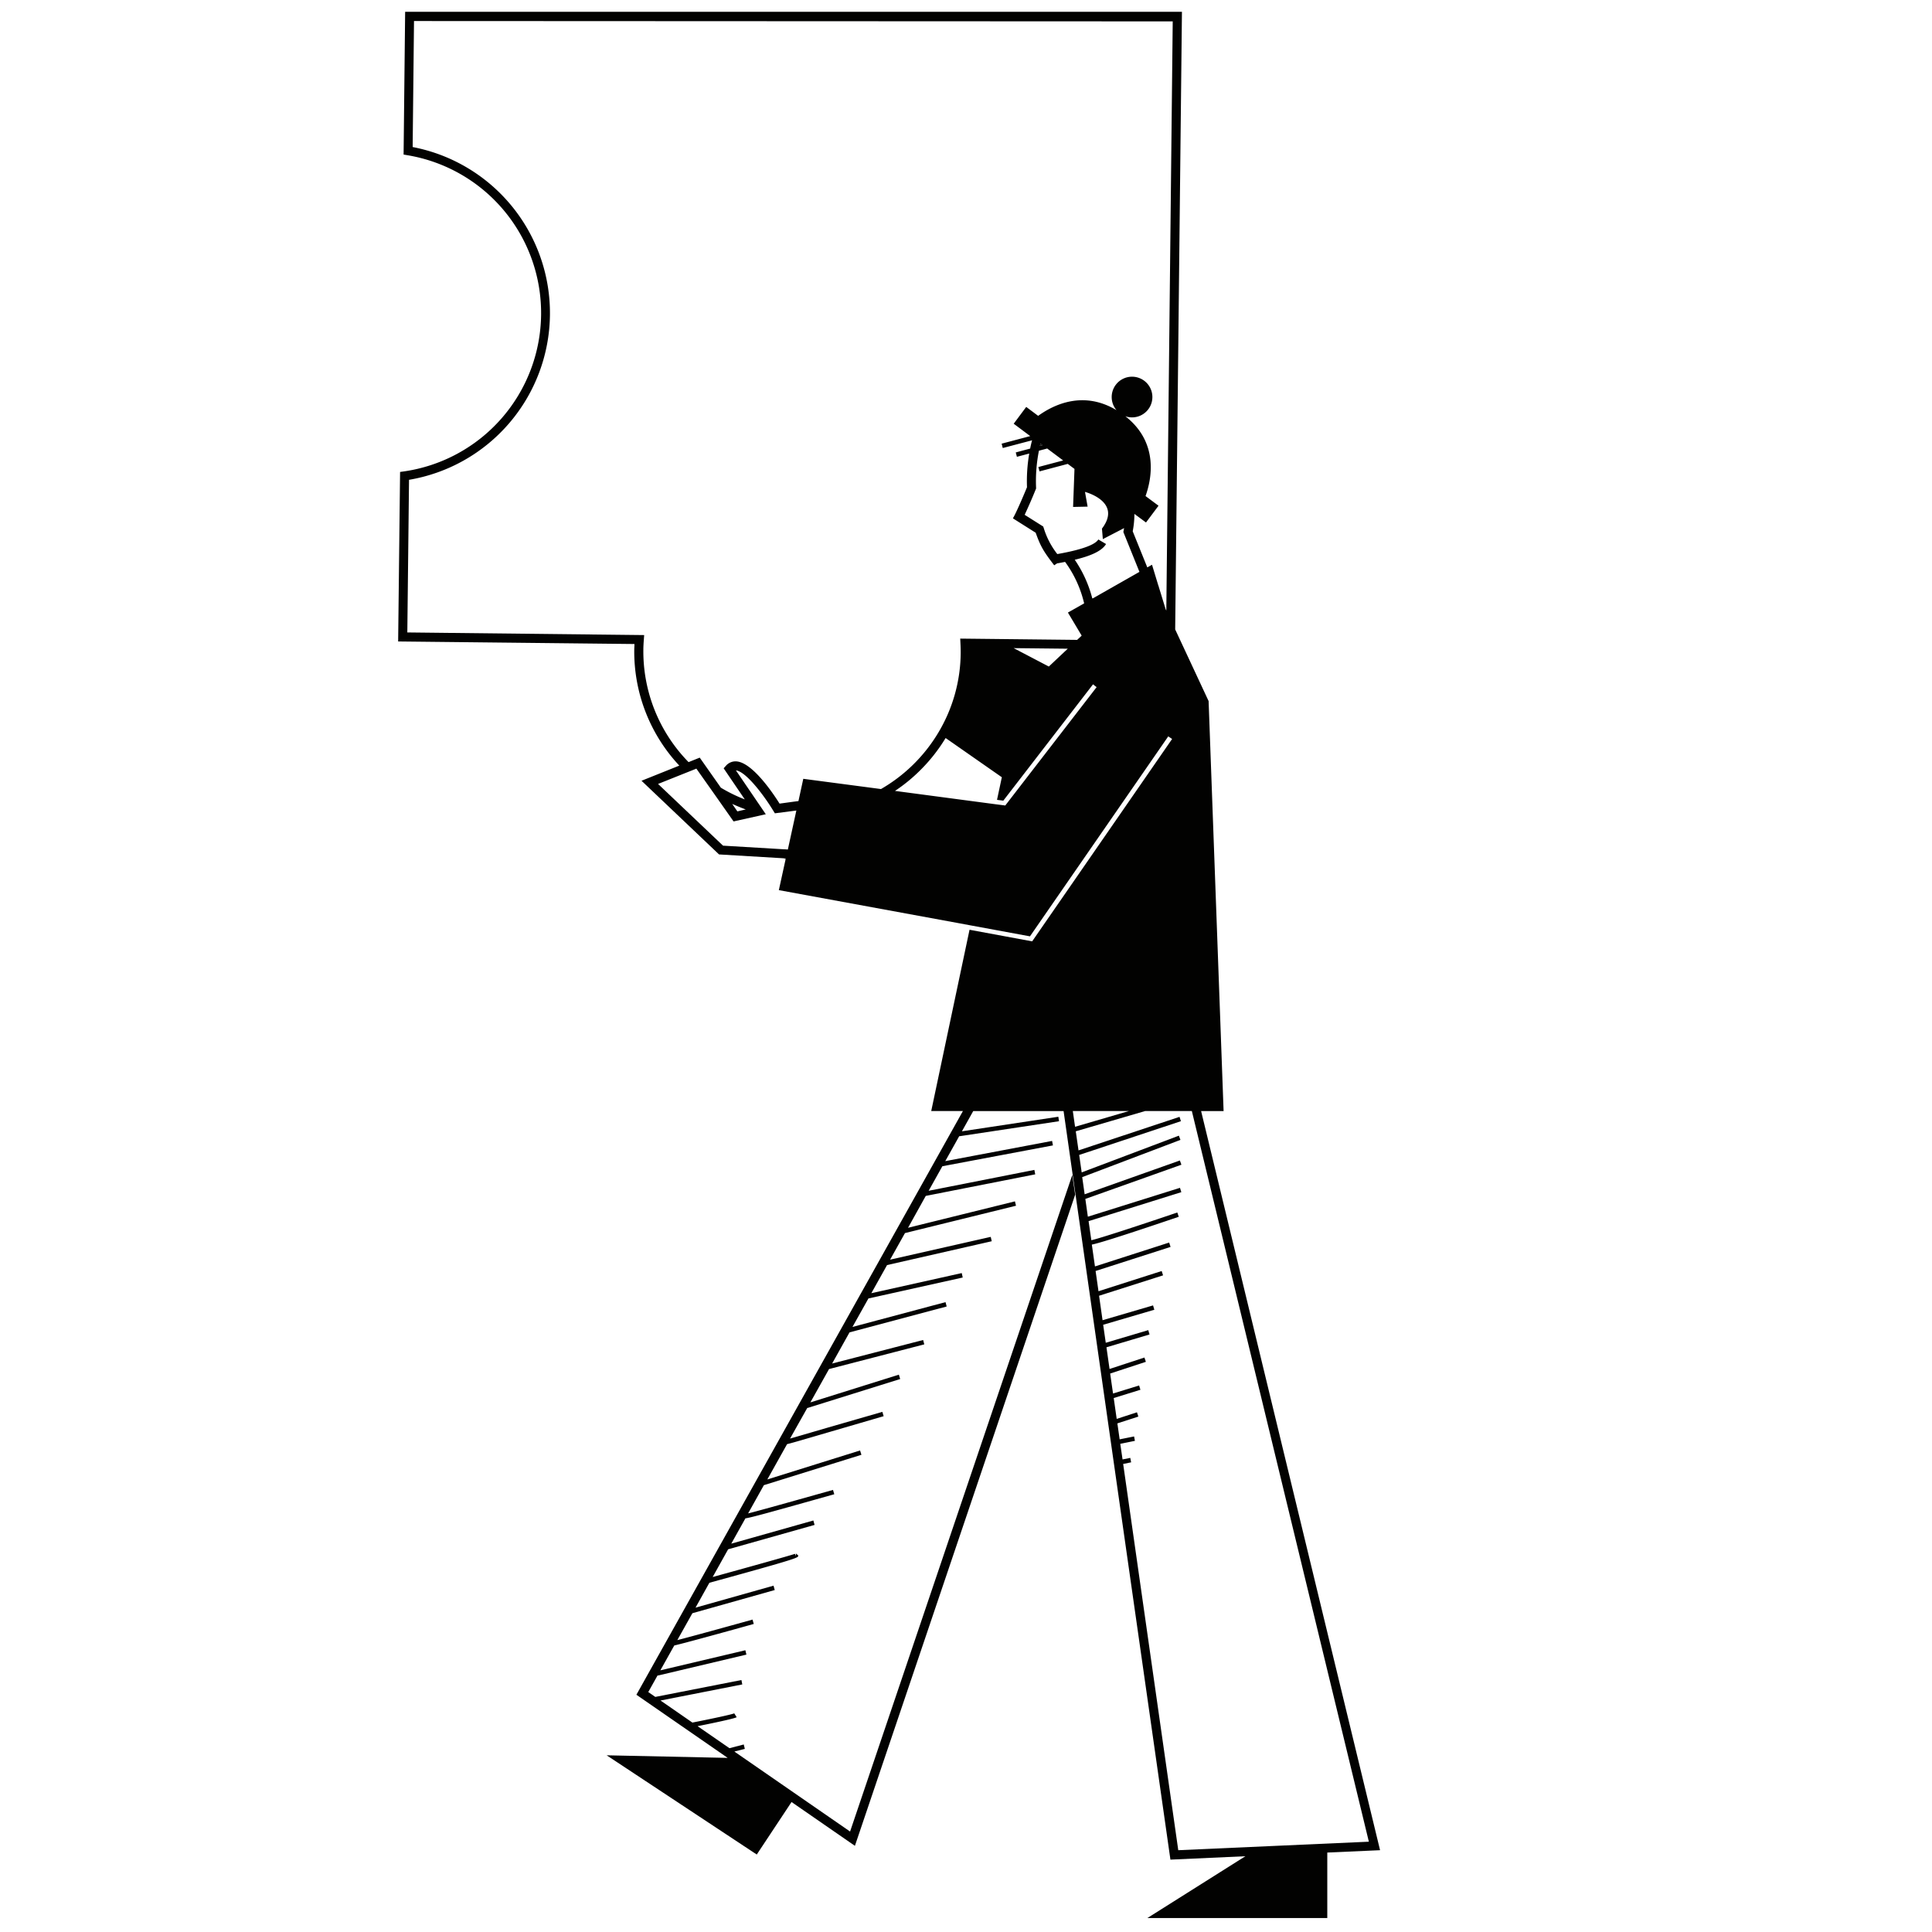 <svg id="Capa_3" data-name="Capa 3" xmlns="http://www.w3.org/2000/svg" viewBox="0 0 1000 1000"><title>Mesa de trabajo 96</title><path d="M538.56,229.66c-.09.33-.19.71-.29,1.12l1.32-.35Z" fill="#020201"/><path d="M524.67,335.47l28,.3L542.87,345Zm41.1-25.82-.4.08a63.53,63.53,0,0,0-9.08-20c7.18-1.72,13.88-4.18,16.2-8.14l-4-2.36c-1.14,1.94-5.72,4.82-21.06,7.52l-.2,0a41.4,41.4,0,0,1-7-13.46l-.26-.76-9.6-6.06c1-2.22,3-6.44,5.7-13.12l.2-.46,0-.52a80.36,80.36,0,0,1,1.48-19.08l4.28-1.14,8.26,6.18-12.84,3.4.6,2.26,14.62-3.88,3.48,2.6-.72,19.68,7.52-.16-1.36-7.62s19.44,5,8.78,19l.46,5.44,11-5.7c-.08.44-.16.86-.24,1.32l-.14.7L589.77,296Zm-27.5-78.86c.1-.42.2-.8.28-1.14l1,.78Zm18.18,352.43-1.16-8.14h29Zm53.42,374.44L581.35,757.74l4.12-.84-.44-2.3-4,.8-1.18-8.08,7.58-1.54L587,743.5,579.53,745l-1.18-8.26,10.86-3.52-.72-2.22L578,734.42l-1.54-10.8,13.82-4.28-.68-2.22-13.5,4.16-1.48-10.34,18.48-6.06-.74-2.22-18.06,5.92-1.6-11.22,22.3-6.64-.66-2.24-22,6.54-1.34-9.32,26.48-7.78-.66-2.24-26.14,7.66-1.8-12.66L602,660.12l-.72-2.24-32.7,10.46-1.5-10.48,38.8-12.46-.72-2.26L566.75,655.5l-1.62-11.3c2.72-.52,11.84-3.14,45-14.4l-.76-2.22c-15.6,5.32-40.74,13.64-44.5,14.34l-1.42-9.86,48-15-.7-2.24-47.68,14.94-1.3-9.2,49.72-17.7-.78-2.2-49.3,17.5-1.26-8.88L611,590l-.82-2.18-50.3,19-1.22-8.52-.08-.5,52.66-17.48-.72-2.24-52.28,17.36-1.42-9.88,35.88-10.48h24.2l91.62,378.18Zm11.82-382.58h11.64l-7.76-212.21-17.3-37.08,3.5-319.68H209.7L208.9,80l2,.34A82.82,82.82,0,0,1,209.08,244l-2,.28-1,87.74,122.31,1.32c0,1-.08,2-.1,2.94a86.33,86.33,0,0,0,23.32,60l-19.56,7.84,40.12,38.13,32.18,1.92,1.2.08,1.16.06-.06.34-3.52,16.08,92.54,17,6.56,1.22,30.88,5.7,71.58-103.51,1,.68,1,.66L534.25,487.24l-32.42-6L482,575.08h16.4l-169,302.12,47.26,32.68L314,908.54l77.7,51.36,18-27.18,32.8,22.68,114-337-1.48-10.24L440,948l-59.86-41.38.14,0-.08-.06,5.32-1.34-.56-2.28-7.4,1.92-16.5-11.4c7.26-1.44,19.1-3.9,20.24-4.64l-1.26-2c-1.1.56-11.88,2.86-21.66,4.78l-16.5-11.42,42.32-8.32-.44-2.28-44.58,8.74-3.64-2.52,4.88-8.72.06.2,45.86-10.86-.54-2.26-44,10.4L349,851.7c5-1.12,29.94-8,41.14-11.14l-.62-2.26c-13.18,3.66-32.08,8.88-38.94,10.62l7.8-13.92L401,823l-.62-2.26L360,832.12l7.18-12.88c30.76-8.44,41.92-11.66,44.78-12.92,1.28-.56,1.24-.84,1.18-1.24l-1.18-1v1.18h-.06l-.44-1c-1.36.58-25.7,7.36-42.58,12l8-14.34,44.74-12.62L421,787l-42.5,12,7.32-13.1c3.38-.5,13.56-3.36,46-12.48l-.66-2.24c-26.42,7.42-39.22,11-43.94,12.16l8.16-14.62L445.87,753l-.7-2.24-48,15,10.22-18.28c1.92-.42,6.5-1.76,21.52-6.16l28.46-8.3-.66-2.24L428.19,739c-11.28,3.3-16.6,4.86-19.26,5.6l9-16,0,.18,48-15-.68-2.26-45.8,14.36,9.66-17.26,49.3-12.78-.6-2.26-47.1,12.18,9-16.12L490,676.24l-.6-2.26-48.16,12.84,8.26-14.74,48.8-10.84-.5-2.3L451,669.36l8.14-14.56,54.18-12.34-.52-2.26L460.71,652l7.7-13.76,57.48-14.16-.56-2.26L470,635.5,479.17,619l56.66-11.16-.44-2.3-54.72,10.8,7.1-12.7L545,592.86l-.44-2.32L489.27,601l7.3-13.06,0,.18,51.58-7.78-.36-2.32-49.9,7.54,5.86-10.48h46.76l4.72,33.08,1.48,10.26,49.1,344.12,38.8-1.76-50.74,32H687v-33.9l27.32-1.22ZM407.79,439.71l-1.18-.09-1.2-.05-31.18-1.86-33.62-31.94,14.62-5.84,4.82-1.92.38-.18,1,1.42,8.42,11.92,9.84,14,15.62-3.48,1.06-.24-3.58-5.26-11.88-17.44c4.8.52,13.18,11.2,18.16,19q.63,1,1.2,1.92l.8,1.3,8.66-1.12,1.22-.16,1.24-.16ZM379,416.11c2.28,1,4.62,2,7,2.86l-4.34,1Zm141.32.82-.68-.1-4.1-.52-52.3-6.94a84.11,84.11,0,0,0,12.86-10.48A86.46,86.46,0,0,0,489.45,382l29.1,20.3-2.5,11.7,3.26.42,46.44-60.22.92.74.94.72Zm83.36-100.88-.36-.78-3.6-11.72.22-.12h-.28l-3.38-11.12-2.44,1.38L586.29,275a48.65,48.65,0,0,0,.88-9l6,4.44,6.48-8.68-6.72-5c3-8.4,7.2-27.5-10.46-41.32a10.29,10.29,0,0,0,3.34.6,10.53,10.53,0,1,0-7.92-3.74c-17.08-10.24-32.3-3-40.54,2.94l-6.18-4.62-6.48,8.7,8.56,6.4-14.8,3.92.58,2.26,15.18-4c-.3,1.06-.66,2.5-1,4.28l-7.46,2,.6,2.26,6.38-1.68a84.14,84.14,0,0,0-1.16,17.42c-4.06,9.86-6.26,14.18-6.28,14.22l-1,1.9,11.78,7.44c2.22,6.22,3.62,9,8.28,15.14l1.3,1.72,1.5-1,1.08-.18,3.06-.58a59.15,59.15,0,0,1,9.86,21.46l-8.4,4.76L559.87,329l-2.34,2.2-42-.46-18.52-.2.12,2.48c.08,1.58.12,3,.12,4.32v.8a81.28,81.28,0,0,1-11.68,41.24A82.6,82.6,0,0,1,456,408.41l-40.22-5.3-2.5,11.52-1.24.16-1.22.16-7.32,1c-3.46-5.52-13.9-21-22.12-21.84a6.56,6.56,0,0,0-5.58,2.18l-1.24,1.38,10.94,16.1a79.73,79.73,0,0,1-12.38-6.06l-10.94-15.56-5.78,2.32A81.86,81.86,0,0,1,333,336.29c0-1.54.1-3.2.24-5.1l.18-2.48-122.59-1.36.88-79a87.51,87.51,0,0,0,1.88-172.24l.7-65.22L607,11.07Z" fill="#020201"/><polygon points="405.61 444.26 406.71 444.66 406.78 444.33 405.61 444.26" fill="#020201"/></svg>
